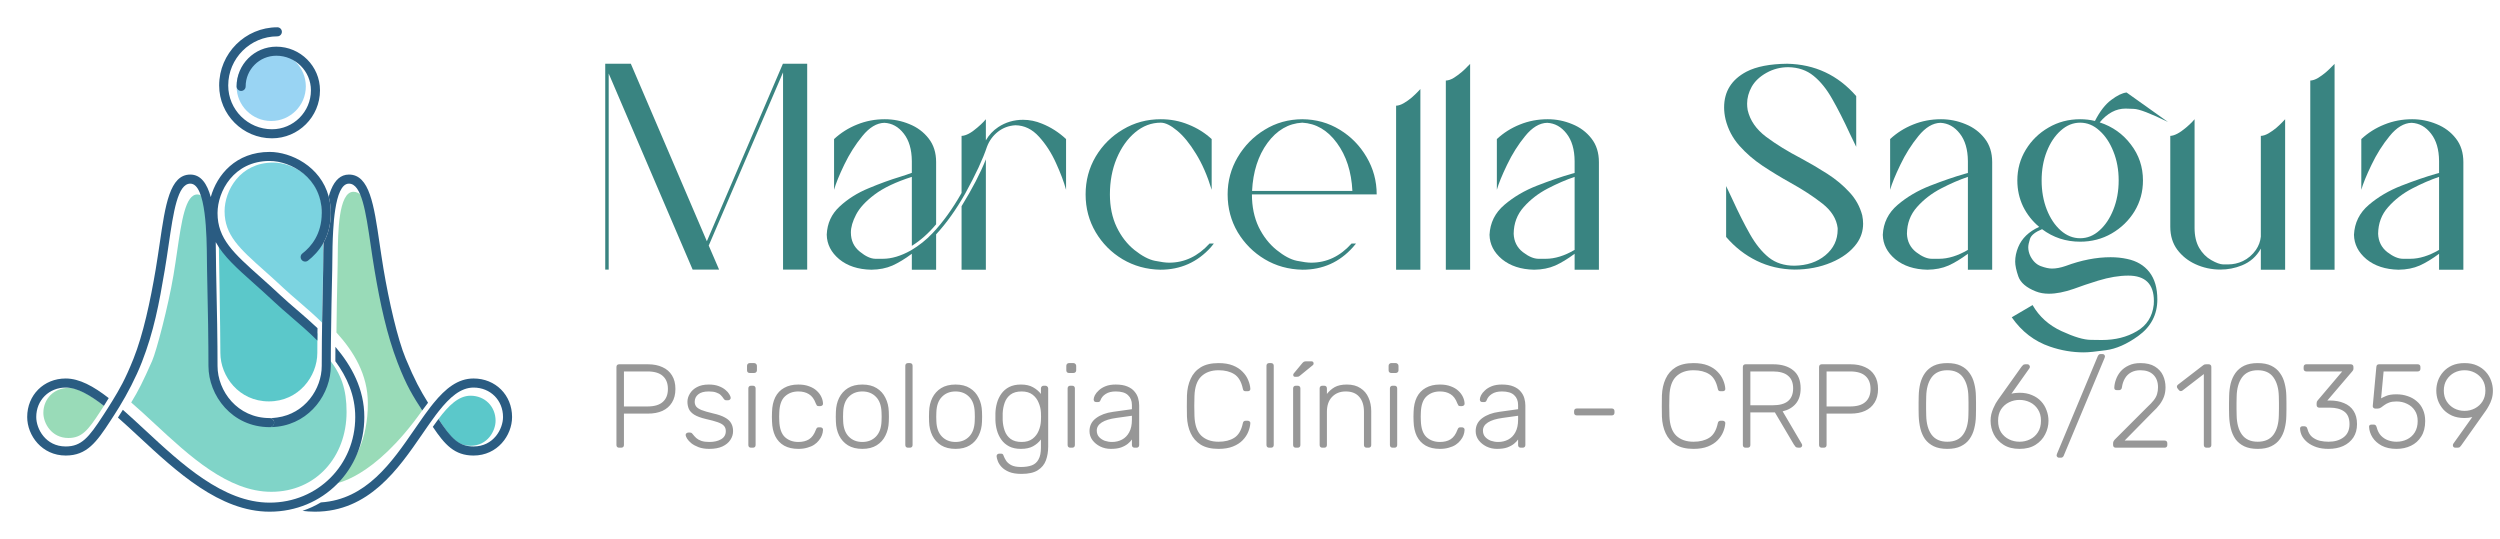<svg xmlns="http://www.w3.org/2000/svg" width="4826" height="1041" viewBox="0 0 4826 1041" fill="none"><path d="M4755.28 520.666H4708.38V489.866C4695.25 499.67 4682.76 507.254 4670.92 512.619C4659.08 517.798 4645.49 520.481 4630.13 520.666C4604.79 520.111 4584.17 513.359 4568.26 500.41C4552.53 487.276 4544.49 471.552 4544.12 453.239C4545.23 430.116 4554.75 410.878 4572.7 395.524C4590.64 380.17 4611.73 367.776 4635.96 358.342C4660.19 348.908 4682.3 341.324 4702.28 335.589L4708.38 333.924V310.894C4708.2 288.511 4703.02 270.845 4692.84 257.896C4682.67 244.762 4670.18 237.825 4655.38 237.085C4640.59 237.455 4626.44 245.965 4612.93 262.613C4599.43 279.077 4587.77 297.575 4577.97 318.108C4568.17 338.456 4561.6 354.55 4558.27 366.389V268.44C4571.22 256.416 4586.02 247.074 4602.66 240.415C4619.5 233.571 4637.44 230.148 4656.49 230.148C4672.77 230.148 4688.5 233.293 4703.67 239.583C4718.83 245.687 4731.23 254.936 4740.85 267.33C4750.47 279.539 4755.28 294.8 4755.28 313.114V520.666ZM4652.61 499.577C4670.18 499.577 4688.77 493.843 4708.38 482.374V341.416C4691.92 346.966 4674.62 354.458 4656.49 363.892C4638.37 373.326 4622.92 385.257 4610.16 399.686C4597.39 413.93 4590.92 431.133 4590.73 451.297C4591.29 465.91 4597.12 477.657 4608.21 486.536C4619.5 495.23 4629.67 499.577 4638.74 499.577H4652.61Z" fill="#398481"></path><path d="M4506.66 520.667H4459.76V155.509C4464.39 155.324 4469.38 153.659 4474.75 150.514C4480.11 147.184 4485.2 143.485 4490.01 139.415C4494.82 135.16 4498.79 131.368 4501.94 128.038L4506.66 123.321V520.667Z" fill="#398481"></path><path d="M4411.21 520.666H4364.31V479.877C4355.99 495.045 4343.78 505.867 4327.69 512.341C4314.37 517.706 4300.59 520.388 4286.34 520.388C4269.14 520.388 4252.95 516.873 4237.78 509.844C4223.73 503.37 4212.16 494.12 4203.1 482.096C4194.04 469.888 4189.5 455.089 4189.5 437.7V262.336C4197.64 261.966 4207.82 256.601 4220.03 246.242C4224.84 242.172 4228.81 238.473 4231.96 235.143L4236.4 230.148V439.92C4236.4 455.274 4239.36 468.13 4245.28 478.489C4251.38 488.848 4259.15 496.71 4268.58 502.075C4278.02 507.439 4285.6 510.214 4291.34 510.399C4297.07 510.399 4300.4 510.399 4301.33 510.399C4311.13 510.399 4320.56 508.272 4329.63 504.017C4339.62 499.207 4348.03 491.993 4354.88 482.374C4360.24 474.42 4363.39 465.91 4364.31 456.846V262.336C4368.94 262.151 4373.93 260.486 4379.3 257.341C4384.66 254.196 4389.75 250.589 4394.56 246.52C4399.37 242.265 4403.35 238.473 4406.49 235.143L4411.21 230.148V520.666Z" fill="#398481"></path><path d="M4022.46 680.214C4000.45 680.214 3978.71 676.515 3957.25 669.115C3927.29 658.941 3902.68 640.073 3883.45 612.51L3923.68 588.925C3936.44 611.123 3955.03 627.864 3979.45 639.148C4003.87 650.432 4022.83 656.074 4036.33 656.074C4049.84 656.259 4056.87 656.352 4057.42 656.352C4083.32 656.352 4105.8 650.71 4124.85 639.426C4144.09 628.327 4155 611.215 4157.59 588.092L4157.87 581.156C4157.87 548.413 4141.41 532.042 4108.48 532.042C4090.9 532.042 4071.48 535.28 4050.21 541.754C4032.26 547.304 4016.63 552.576 4003.31 557.57C3985.19 563.86 3969.19 567.004 3955.31 567.004C3945.88 567.004 3937.46 565.525 3930.06 562.565C3911.75 555.35 3900.46 545.731 3896.21 533.707C3892.14 521.868 3890.1 512.249 3890.1 504.85C3890.1 495.786 3892.05 486.536 3895.93 477.102C3902.96 460.084 3916.46 447.042 3936.44 437.978C3923.31 427.064 3912.95 413.93 3905.37 398.577C3897.97 383.038 3894.27 366.297 3894.27 348.353C3894.27 326.71 3899.72 306.917 3910.64 288.974C3921.55 271.03 3936.17 256.786 3954.48 246.242C3972.79 235.513 3993.14 230.149 4015.52 230.149C4025.33 230.149 4034.85 231.259 4044.1 233.479C4053.54 214.98 4063.99 201.476 4075.46 192.967C4086.93 184.273 4096.82 179.463 4105.15 178.538L4185.06 235.421C4151.02 218.772 4129.01 210.355 4119.02 210.17C4109.03 209.8 4103.76 209.615 4103.21 209.615C4084.71 209.615 4068.06 218.495 4053.26 236.253C4078.05 244.393 4098.12 258.636 4113.47 278.985C4129.01 299.148 4136.78 322.271 4136.78 348.353C4136.78 370.182 4131.32 390.067 4120.41 408.011C4109.5 425.769 4094.79 440.013 4076.29 450.742C4057.98 461.286 4037.72 466.558 4015.52 466.558C3987.96 466.558 3963.45 458.511 3941.99 442.418C3928.86 447.782 3921.09 453.979 3918.68 461.009C3916.46 468.038 3915.35 473.495 3915.35 477.38C3915.35 483.114 3916.74 488.849 3919.52 494.583C3924.51 504.202 3931.17 510.584 3939.5 513.729C3948 516.874 3955.22 518.446 3961.14 518.446C3969.09 518.446 3977.88 516.781 3987.5 513.452C4017.84 502.168 4046.79 496.526 4074.35 496.526C4085.45 496.526 4096.08 497.635 4106.26 499.855C4124.76 503.74 4139.09 512.249 4149.27 525.383C4159.44 538.517 4164.53 556.09 4164.53 578.103C4164.53 607.331 4152.23 630.824 4127.62 648.582C4105.8 664.306 4084.99 673.463 4065.19 676.052C4045.4 678.827 4031.15 680.214 4022.46 680.214ZM4015.52 459.899C4029.21 459.899 4041.61 454.904 4052.71 444.915C4063.99 434.926 4072.96 421.515 4079.62 404.681C4086.46 387.663 4089.89 368.887 4089.89 348.353C4089.89 327.82 4086.46 309.137 4079.62 292.303C4072.96 275.47 4063.99 262.059 4052.71 252.069C4041.61 241.895 4029.21 236.808 4015.52 236.808C4001.83 236.808 3989.35 241.895 3978.06 252.069C3966.78 262.059 3957.81 275.47 3951.15 292.303C3944.49 309.137 3941.16 327.82 3941.16 348.353C3941.16 368.887 3944.49 387.663 3951.15 404.681C3957.81 421.515 3966.78 434.926 3978.06 444.915C3989.35 454.904 4001.83 459.899 4015.52 459.899Z" fill="#398481"></path><path d="M3845.71 520.666H3798.82V489.866C3785.68 499.67 3773.2 507.254 3761.36 512.619C3749.52 517.798 3735.92 520.481 3720.57 520.666C3695.23 520.111 3674.6 513.359 3658.69 500.41C3642.97 487.276 3634.92 471.552 3634.55 453.239C3635.66 430.116 3645.19 410.878 3663.13 395.524C3681.07 380.17 3702.16 367.776 3726.4 358.342C3750.63 348.908 3772.73 341.324 3792.71 335.589L3798.82 333.924V310.894C3798.63 288.511 3793.45 270.845 3783.28 257.896C3773.1 244.762 3760.62 237.825 3745.82 237.085C3731.02 237.455 3716.87 245.965 3703.36 262.613C3689.86 279.077 3678.21 297.575 3668.4 318.108C3658.6 338.456 3652.03 354.55 3648.7 366.389V268.44C3661.65 256.416 3676.45 247.074 3693.1 240.415C3709.93 233.571 3727.88 230.148 3746.93 230.148C3763.21 230.148 3778.93 233.293 3794.1 239.583C3809.27 245.687 3821.66 254.936 3831.28 267.33C3840.9 279.539 3845.71 294.8 3845.71 313.114V520.666ZM3743.04 499.577C3760.62 499.577 3779.21 493.843 3798.82 482.374V341.416C3782.35 346.966 3765.06 354.458 3746.93 363.892C3728.8 373.326 3713.35 385.257 3700.59 399.686C3687.83 413.93 3681.35 431.133 3681.17 451.297C3681.72 465.91 3687.55 477.657 3698.65 486.536C3709.93 495.23 3720.11 499.577 3729.17 499.577H3743.04Z" fill="#398481"></path><path d="M3464.19 520.389C3437.92 520.019 3413.6 514.377 3391.21 503.463C3368.83 492.549 3349.13 477.195 3332.11 457.402V359.175L3344.04 384.426C3355.88 410.323 3367.26 432.891 3378.17 452.13C3389.09 471.368 3401.2 486.352 3414.52 497.081C3427.84 507.625 3444.3 512.897 3463.91 512.897C3487.96 512.527 3507.85 505.867 3523.57 492.919C3539.48 479.785 3547.43 463.136 3547.43 442.973V440.198C3545.21 422.44 3535.41 406.716 3518.02 393.027C3500.63 379.339 3479.91 365.835 3455.87 352.516C3437.92 342.527 3420.26 331.798 3402.87 320.329C3385.66 308.86 3370.59 295.818 3357.64 281.205C3344.69 266.591 3335.81 249.665 3331 230.427C3329.15 222.472 3328.23 214.795 3328.23 207.396C3328.23 176.503 3342.66 153.473 3371.51 138.304C3390.38 128.5 3416.56 123.413 3450.04 123.043C3503.5 124.153 3547.89 144.964 3583.23 185.475V283.424L3571.02 258.174C3559.18 232.461 3547.8 210.078 3536.89 191.025C3526.16 171.971 3514.14 157.08 3500.82 146.351C3487.68 135.622 3471.5 130.072 3452.26 129.702C3437.09 129.702 3423.03 133.31 3410.08 140.524C3397.13 147.738 3387.61 156.71 3381.5 167.439C3375.58 178.168 3372.62 189.082 3372.62 200.181C3372.62 204.251 3372.99 208.413 3373.73 212.668C3378.36 232.646 3390.29 249.85 3409.53 264.279C3428.95 278.707 3451.15 292.396 3476.12 305.345C3493.69 314.779 3510.71 324.768 3527.18 335.312C3543.64 345.856 3557.88 357.695 3569.91 370.829C3582.12 383.778 3590.44 398.762 3594.88 415.78C3595.99 421.33 3596.55 426.694 3596.55 431.874C3596.55 445.748 3592.48 458.419 3584.34 469.888C3573.05 485.427 3556.59 497.728 3534.95 506.792C3513.3 515.857 3489.72 520.389 3464.19 520.389Z" fill="#398481"></path><path d="M3086.54 520.666H3039.64V489.866C3026.51 499.67 3014.02 507.254 3002.19 512.619C2990.35 517.798 2976.75 520.481 2961.4 520.666C2936.05 520.111 2915.43 513.359 2899.52 500.41C2883.8 487.276 2875.75 471.552 2875.38 453.239C2876.49 430.116 2886.02 410.878 2903.96 395.524C2921.9 380.17 2942.99 367.776 2967.22 358.342C2991.46 348.908 3013.56 341.324 3033.54 335.589L3039.64 333.924V310.894C3039.46 288.511 3034.28 270.845 3024.11 257.896C3013.93 244.762 3001.45 237.825 2986.65 237.085C2971.85 237.455 2957.7 245.965 2944.19 262.613C2930.69 279.077 2919.04 297.575 2909.23 318.108C2899.43 338.456 2892.86 354.55 2889.53 366.389V268.44C2902.48 256.416 2917.28 247.074 2933.93 240.415C2950.76 233.571 2968.7 230.148 2987.76 230.148C3004.04 230.148 3019.76 233.293 3034.93 239.583C3050.1 245.687 3062.49 254.936 3072.11 267.33C3081.73 279.539 3086.54 294.8 3086.54 313.114V520.666ZM2983.87 499.577C3001.45 499.577 3020.04 493.843 3039.64 482.374V341.416C3023.18 346.966 3005.89 354.458 2987.76 363.892C2969.63 373.326 2954.18 385.257 2941.42 399.686C2928.65 413.93 2922.18 431.133 2921.99 451.297C2922.55 465.91 2928.38 477.657 2939.48 486.536C2950.76 495.23 2960.93 499.577 2970 499.577H2983.87Z" fill="#398481"></path><path d="M2741.91 520.667H2695.02V204.067C2699.64 203.882 2704.64 202.217 2710 199.072C2715.37 195.927 2720.45 192.32 2725.26 188.251C2730.07 183.996 2734.05 180.204 2737.2 176.874L2741.91 171.88V520.667ZM2837.92 520.667H2791.03V155.509C2795.84 155.324 2800.83 153.659 2806.01 150.514C2811.37 147.184 2816.46 143.485 2821.27 139.415C2826.27 135.16 2830.24 131.368 2833.2 128.038L2837.92 123.321V520.667Z" fill="#398481"></path><path d="M2610.67 368.609C2608.82 331.427 2598.83 300.535 2580.7 275.932C2562.75 251.329 2540.46 238.288 2513.83 236.808C2487.19 238.288 2464.81 251.329 2446.68 275.932C2428.73 300.535 2418.84 331.427 2416.99 368.609H2610.67ZM2514.38 520.666C2487.37 520.111 2463.05 513.359 2441.41 500.41C2419.76 487.461 2402.37 470.072 2389.24 448.244C2376.29 426.231 2369.82 401.906 2369.82 375.268C2369.82 349.371 2376.29 325.415 2389.24 303.402C2402.37 281.204 2419.76 263.538 2441.41 250.404C2463.05 237.085 2487.19 230.333 2513.83 230.148C2540.46 230.333 2564.6 237.085 2586.25 250.404C2607.89 263.538 2625.19 281.204 2638.14 303.402C2651.08 325.415 2657.56 349.371 2657.56 375.268H2416.71C2416.71 398.946 2421.06 419.942 2429.75 438.255C2438.63 456.384 2450.19 471.182 2464.44 482.651C2478.68 494.12 2491.72 501.057 2503.56 503.462C2515.4 505.867 2524.56 507.069 2531.03 507.069C2561 507.069 2586.99 494.768 2609 470.165H2617.6L2611.78 477.102C2585.88 506.144 2553.41 520.666 2514.38 520.666Z" fill="#398481"></path><path d="M2239.95 520.666C2213.13 520.111 2188.8 513.359 2166.98 500.41C2145.33 487.461 2128.04 470.072 2115.09 448.244C2102.14 426.231 2095.66 401.906 2095.66 375.268C2095.66 348.631 2102.14 324.305 2115.09 302.292C2128.22 280.279 2145.79 262.798 2167.81 249.849C2189.82 236.715 2214.15 230.148 2240.78 230.148C2259.65 230.148 2277.41 233.571 2294.06 240.415C2310.89 247.074 2325.88 256.416 2339.01 268.44V366.389C2330.69 339.011 2320.51 315.703 2308.49 296.465C2296.65 277.042 2284.53 262.243 2272.14 252.069C2259.93 241.895 2249.48 236.808 2240.78 236.808C2222.66 236.808 2206.1 243.097 2191.12 255.676C2176.32 268.07 2164.48 284.811 2155.6 305.899C2146.9 326.803 2142.56 349.925 2142.56 375.268C2142.56 398.946 2146.9 419.942 2155.6 438.255C2164.29 456.384 2175.76 471.182 2190.01 482.651C2204.43 494.12 2217.57 501.057 2229.41 503.462C2241.25 505.867 2250.4 507.069 2256.88 507.069C2286.47 507.069 2312.47 494.768 2334.85 470.165H2343.17L2337.62 477.102C2311.54 506.144 2278.98 520.666 2239.95 520.666Z" fill="#398481"></path><path d="M1807.09 520.666H1760.2V489.866C1747.07 499.67 1734.58 507.254 1722.74 512.619C1710.9 517.798 1697.3 520.481 1681.95 520.666C1656.42 520.111 1635.8 513.359 1620.07 500.41C1604.35 487.276 1596.3 471.46 1595.93 452.961C1596.86 431.133 1605.18 413.005 1620.91 398.576C1636.63 383.962 1655.31 372.216 1676.96 363.337C1698.6 354.273 1718.67 346.966 1737.17 341.416C1746.05 338.641 1753.72 336.052 1760.2 333.647V310.894C1760.01 288.511 1754.83 270.845 1744.66 257.896C1734.49 244.762 1722 237.825 1707.2 237.085C1692.4 237.455 1678.25 245.965 1664.75 262.613C1651.24 279.077 1639.59 297.483 1629.79 317.831C1619.98 338.179 1613.41 354.365 1610.08 366.389V268.44C1623.03 256.416 1637.83 247.074 1654.48 240.415C1671.31 233.571 1689.17 230.148 1708.03 230.148C1724.5 230.148 1740.31 233.293 1755.48 239.583C1770.65 245.687 1783.04 254.936 1792.66 267.33C1802.28 279.539 1807.09 294.708 1807.09 312.836V432.983C1792.48 450.372 1776.85 464.245 1760.2 474.605V341.416C1729.49 351.22 1705.54 362.597 1688.33 375.546C1671.13 388.495 1659.2 401.443 1652.54 414.392C1645.88 427.156 1642.55 438.625 1642.55 448.799C1642.55 464.338 1648.38 476.732 1660.03 485.981C1670.94 494.86 1680.84 499.392 1689.72 499.577C1698.78 499.577 1703.59 499.577 1704.15 499.577C1720.98 499.577 1739.02 494.213 1758.26 483.484C1773.98 474.235 1787.95 463.136 1800.16 450.187C1820.13 429.099 1838.82 403.201 1856.21 372.494V262.336C1864.72 261.966 1874.89 256.601 1886.73 246.242C1891.54 242.172 1895.51 238.473 1898.66 235.143L1903.1 230.148V270.937C1909.02 260.578 1916.97 252.069 1926.96 245.41C1941.21 235.975 1957.21 231.258 1974.97 231.258C1987.36 231.258 1999.57 233.756 2011.59 238.75C2028.61 245.595 2044.06 255.491 2057.93 268.44V366.389C2053.86 351.405 2047.39 334.202 2038.51 314.779C2029.81 295.355 2018.9 278.429 2005.77 264C1992.63 249.387 1977.37 241.987 1959.98 241.802C1947.4 242.542 1936.21 246.704 1926.41 254.289C1916.79 261.873 1909.76 271.492 1905.32 283.146C1897.36 307.009 1883.4 337.069 1863.42 373.326C1845.85 404.403 1827.07 430.763 1807.09 452.407V520.666ZM1903.1 520.666H1856.21V398.021C1877.11 363.984 1892.74 333.832 1903.1 307.564V520.666Z" fill="#398481"></path><path d="M1558.2 520.389H1511.59V139.692L1368.13 474.049L1388.11 520.389H1337.05L1175.01 141.911V520.389H1168.35V123.043H1217.74L1364.52 465.726L1511.31 123.043H1558.2V520.389Z" fill="#398481"></path><path d="M1195.03 864.215C1193.49 864.215 1192.27 863.755 1191.35 862.835C1190.43 861.915 1189.97 860.688 1189.97 859.155V708.505C1189.97 706.818 1190.43 705.515 1191.35 704.595C1192.27 703.675 1193.49 703.215 1195.03 703.215H1250.92C1261.65 703.215 1270.93 705.055 1278.75 708.735C1286.72 712.261 1292.85 717.551 1297.15 724.605C1301.59 731.658 1303.82 740.398 1303.82 750.825C1303.82 761.252 1301.59 769.992 1297.15 777.045C1292.85 784.098 1286.72 789.465 1278.75 793.145C1270.93 796.672 1261.65 798.435 1250.92 798.435H1204.46V859.155C1204.46 860.688 1204 861.915 1203.08 862.835C1202.16 863.755 1200.85 864.215 1199.17 864.215H1195.03ZM1204.46 784.635H1249.77C1263.11 784.635 1273 781.722 1279.44 775.895C1286.03 770.068 1289.33 761.712 1289.33 750.825C1289.33 739.938 1286.03 731.582 1279.44 725.755C1273 719.928 1263.11 717.015 1249.77 717.015H1204.46V784.635ZM1369.35 866.515C1361.38 866.515 1354.48 865.442 1348.65 863.295C1342.98 861.148 1338.3 858.618 1334.62 855.705C1330.94 852.638 1328.18 849.648 1326.34 846.735C1324.65 843.822 1323.73 841.598 1323.58 840.065C1323.43 838.378 1323.96 837.152 1325.19 836.385C1326.42 835.465 1327.57 835.005 1328.64 835.005H1332.09C1333.01 835.005 1333.78 835.158 1334.39 835.465C1335.16 835.772 1336.08 836.615 1337.15 837.995C1339.14 840.602 1341.44 843.132 1344.05 845.585C1346.66 847.885 1349.95 849.725 1353.94 851.105C1358.08 852.485 1363.22 853.175 1369.35 853.175C1378.55 853.175 1386.14 851.412 1392.12 847.885C1398.1 844.358 1401.09 839.145 1401.09 832.245C1401.09 827.952 1399.86 824.502 1397.41 821.895C1395.11 819.288 1391.12 816.988 1385.45 814.995C1379.78 813.002 1372.11 810.932 1362.45 808.785C1352.79 806.485 1345.35 803.725 1340.14 800.505C1335.08 797.285 1331.63 793.605 1329.79 789.465C1327.95 785.172 1327.03 780.572 1327.03 775.665C1327.03 770.298 1328.56 765.085 1331.63 760.025C1334.7 754.812 1339.22 750.595 1345.2 747.375C1351.33 744.002 1359 742.315 1368.2 742.315C1375.71 742.315 1382.08 743.312 1387.29 745.305C1392.66 747.298 1397.03 749.752 1400.4 752.665C1403.77 755.425 1406.23 758.185 1407.76 760.945C1409.45 763.705 1410.37 765.928 1410.52 767.615C1410.67 769.148 1410.21 770.375 1409.14 771.295C1408.07 772.215 1406.84 772.675 1405.46 772.675H1402.01C1400.78 772.675 1399.79 772.445 1399.02 771.985C1398.25 771.372 1397.56 770.605 1396.95 769.685C1395.42 767.232 1393.58 764.932 1391.43 762.785C1389.28 760.638 1386.37 758.952 1382.69 757.725C1379.16 756.345 1374.33 755.655 1368.2 755.655C1359 755.655 1352.18 757.572 1347.73 761.405C1343.28 765.085 1341.06 769.838 1341.06 775.665C1341.06 779.038 1341.98 782.028 1343.82 784.635C1345.66 787.088 1349.11 789.388 1354.17 791.535C1359.23 793.528 1366.59 795.675 1376.25 797.975C1386.06 800.122 1393.81 802.805 1399.48 806.025C1405.15 809.092 1409.14 812.772 1411.44 817.065C1413.89 821.358 1415.12 826.418 1415.12 832.245C1415.12 838.378 1413.36 844.052 1409.83 849.265C1406.46 854.478 1401.32 858.695 1394.42 861.915C1387.67 864.982 1379.32 866.515 1369.35 866.515ZM1449.66 864.215C1448.13 864.215 1446.9 863.755 1445.98 862.835C1445.06 861.915 1444.6 860.688 1444.6 859.155V749.675C1444.6 748.142 1445.06 746.915 1445.98 745.995C1446.9 745.075 1448.13 744.615 1449.66 744.615H1453.57C1455.11 744.615 1456.33 745.075 1457.25 745.995C1458.17 746.915 1458.63 748.142 1458.63 749.675V859.155C1458.63 860.688 1458.17 861.915 1457.25 862.835C1456.33 863.755 1455.11 864.215 1453.57 864.215H1449.66ZM1447.13 720.005C1445.6 720.005 1444.37 719.545 1443.45 718.625C1442.53 717.705 1442.07 716.478 1442.07 714.945V706.205C1442.07 704.672 1442.53 703.445 1443.45 702.525C1444.37 701.452 1445.6 700.915 1447.13 700.915H1455.87C1457.41 700.915 1458.63 701.452 1459.55 702.525C1460.63 703.445 1461.16 704.672 1461.16 706.205V714.945C1461.16 716.478 1460.63 717.705 1459.55 718.625C1458.63 719.545 1457.41 720.005 1455.87 720.005H1447.13ZM1541.13 866.515C1530.39 866.515 1521.27 864.445 1513.76 860.305C1506.24 856.012 1500.49 849.878 1496.51 841.905C1492.67 833.932 1490.6 824.502 1490.3 813.615C1490.14 811.315 1490.07 808.248 1490.07 804.415C1490.07 800.582 1490.14 797.515 1490.3 795.215C1490.6 784.175 1492.67 774.745 1496.51 766.925C1500.49 758.952 1506.24 752.895 1513.76 748.755C1521.27 744.462 1530.39 742.315 1541.13 742.315C1549.25 742.315 1556.23 743.465 1562.06 745.765C1568.04 747.911 1572.94 750.825 1576.78 754.505C1580.61 758.032 1583.52 761.942 1585.52 766.235C1587.51 770.528 1588.58 774.745 1588.74 778.885C1588.89 780.418 1588.43 781.645 1587.36 782.565C1586.28 783.485 1585.06 783.945 1583.68 783.945H1580.46C1578.92 783.945 1577.77 783.638 1577.01 783.025C1576.39 782.258 1575.7 780.955 1574.94 779.115C1571.72 770.375 1567.27 764.318 1561.6 760.945C1556.08 757.418 1549.25 755.655 1541.13 755.655C1530.7 755.655 1522.04 758.875 1515.14 765.315C1508.39 771.602 1504.79 781.952 1504.33 796.365C1504.02 801.732 1504.02 807.098 1504.33 812.465C1504.79 826.878 1508.39 837.305 1515.14 843.745C1522.04 850.032 1530.7 853.175 1541.13 853.175C1549.25 853.175 1556.08 851.488 1561.6 848.115C1567.27 844.588 1571.72 838.455 1574.94 829.715C1575.7 827.875 1576.39 826.648 1577.01 826.035C1577.77 825.268 1578.92 824.885 1580.46 824.885H1583.68C1585.06 824.885 1586.28 825.345 1587.36 826.265C1588.43 827.185 1588.89 828.412 1588.74 829.945C1588.58 833.318 1587.89 836.692 1586.67 840.065C1585.44 843.438 1583.52 846.735 1580.92 849.955C1578.46 853.175 1575.4 856.012 1571.72 858.465C1568.04 860.918 1563.59 862.835 1558.38 864.215C1553.32 865.748 1547.57 866.515 1541.13 866.515ZM1664.67 866.515C1653.63 866.515 1644.35 864.215 1636.84 859.615C1629.48 855.015 1623.8 848.728 1619.82 840.755C1615.98 832.782 1613.91 823.888 1613.61 814.075C1613.45 811.775 1613.38 808.555 1613.38 804.415C1613.38 800.275 1613.45 797.055 1613.61 794.755C1613.91 784.788 1615.98 775.895 1619.82 768.075C1623.8 760.102 1629.48 753.815 1636.84 749.215C1644.35 744.615 1653.63 742.315 1664.67 742.315C1675.71 742.315 1684.91 744.615 1692.27 749.215C1699.78 753.815 1705.45 760.102 1709.29 768.075C1713.27 775.895 1715.42 784.788 1715.73 794.755C1715.88 797.055 1715.96 800.275 1715.96 804.415C1715.96 808.555 1715.88 811.775 1715.73 814.075C1715.42 823.888 1713.27 832.782 1709.29 840.755C1705.45 848.728 1699.78 855.015 1692.27 859.615C1684.91 864.215 1675.71 866.515 1664.67 866.515ZM1664.67 853.175C1675.4 853.175 1684.14 849.725 1690.89 842.825C1697.63 835.925 1701.24 825.958 1701.7 812.925C1701.85 810.625 1701.93 807.788 1701.93 804.415C1701.93 801.042 1701.85 798.205 1701.7 795.905C1701.24 782.718 1697.63 772.752 1690.89 766.005C1684.14 759.105 1675.4 755.655 1664.67 755.655C1653.93 755.655 1645.19 759.105 1638.45 766.005C1631.7 772.752 1628.1 782.718 1627.64 795.905C1627.48 798.205 1627.41 801.042 1627.41 804.415C1627.41 807.788 1627.48 810.625 1627.64 812.925C1628.1 825.958 1631.7 835.925 1638.45 842.825C1645.19 849.725 1653.93 853.175 1664.67 853.175ZM1752.67 864.215C1751.13 864.215 1749.91 863.755 1748.99 862.835C1748.07 861.915 1747.61 860.688 1747.61 859.155V705.975C1747.61 704.442 1748.07 703.215 1748.99 702.295C1749.91 701.375 1751.13 700.915 1752.67 700.915H1756.58C1758.11 700.915 1759.34 701.375 1760.26 702.295C1761.18 703.215 1761.64 704.442 1761.64 705.975V859.155C1761.64 860.688 1761.18 861.915 1760.26 862.835C1759.34 863.755 1758.11 864.215 1756.58 864.215H1752.67ZM1844.58 866.515C1833.54 866.515 1824.26 864.215 1816.75 859.615C1809.39 855.015 1803.71 848.728 1799.73 840.755C1795.89 832.782 1793.82 823.888 1793.52 814.075C1793.36 811.775 1793.29 808.555 1793.29 804.415C1793.29 800.275 1793.36 797.055 1793.52 794.755C1793.82 784.788 1795.89 775.895 1799.73 768.075C1803.71 760.102 1809.39 753.815 1816.75 749.215C1824.26 744.615 1833.54 742.315 1844.58 742.315C1855.62 742.315 1864.82 744.615 1872.18 749.215C1879.69 753.815 1885.36 760.102 1889.2 768.075C1893.18 775.895 1895.33 784.788 1895.64 794.755C1895.79 797.055 1895.87 800.275 1895.87 804.415C1895.87 808.555 1895.79 811.775 1895.64 814.075C1895.33 823.888 1893.18 832.782 1889.2 840.755C1885.36 848.728 1879.69 855.015 1872.18 859.615C1864.82 864.215 1855.62 866.515 1844.58 866.515ZM1844.58 853.175C1855.31 853.175 1864.05 849.725 1870.8 842.825C1877.54 835.925 1881.15 825.958 1881.61 812.925C1881.76 810.625 1881.84 807.788 1881.84 804.415C1881.84 801.042 1881.76 798.205 1881.61 795.905C1881.15 782.718 1877.54 772.752 1870.8 766.005C1864.05 759.105 1855.31 755.655 1844.58 755.655C1833.84 755.655 1825.1 759.105 1818.36 766.005C1811.61 772.752 1808.01 782.718 1807.55 795.905C1807.39 798.205 1807.32 801.042 1807.32 804.415C1807.32 807.788 1807.39 810.625 1807.55 812.925C1808.01 825.958 1811.61 835.925 1818.36 842.825C1825.1 849.725 1833.84 853.175 1844.58 853.175ZM1971.91 914.815C1962.1 914.815 1954.05 913.512 1947.76 910.905C1941.63 908.298 1936.8 905.078 1933.27 901.245C1929.9 897.565 1927.52 893.808 1926.14 889.975C1924.76 886.295 1923.99 883.305 1923.84 881.005C1923.69 879.472 1924.15 878.168 1925.22 877.095C1926.29 876.175 1927.52 875.715 1928.9 875.715H1932.12C1933.35 875.715 1934.42 875.945 1935.34 876.405C1936.26 877.018 1937.03 878.398 1937.64 880.545C1938.56 882.998 1940.02 885.835 1942.01 889.055C1944.16 892.428 1947.45 895.342 1951.9 897.795C1956.5 900.248 1962.79 901.475 1970.76 901.475C1979.19 901.475 1986.25 900.402 1991.92 898.255C1997.59 896.108 2001.89 892.275 2004.8 886.755C2007.87 881.388 2009.4 873.875 2009.4 864.215V848.345C2005.57 853.558 2000.51 857.928 1994.22 861.455C1988.09 864.828 1980.27 866.515 1970.76 866.515C1961.87 866.515 1954.28 864.905 1947.99 861.685C1941.86 858.465 1936.87 854.172 1933.04 848.805C1929.21 843.438 1926.37 837.458 1924.53 830.865C1922.69 824.272 1921.69 817.602 1921.54 810.855C1921.39 806.562 1921.39 802.268 1921.54 797.975C1921.69 791.228 1922.69 784.558 1924.53 777.965C1926.37 771.372 1929.21 765.392 1933.04 760.025C1936.87 754.658 1941.86 750.365 1947.99 747.145C1954.28 743.925 1961.87 742.315 1970.76 742.315C1980.27 742.315 1988.09 744.078 1994.22 747.605C2000.51 751.132 2005.57 755.425 2009.4 760.485V749.905C2009.4 748.372 2009.86 747.145 2010.78 746.225C2011.7 745.152 2012.93 744.615 2014.46 744.615H2018.14C2019.67 744.615 2020.9 745.152 2021.82 746.225C2022.89 747.145 2023.43 748.372 2023.43 749.905V861.915C2023.43 871.728 2021.97 880.622 2019.06 888.595C2016.15 896.568 2010.93 902.932 2003.42 907.685C1996.06 912.438 1985.56 914.815 1971.91 914.815ZM1972.14 853.175C1980.88 853.175 1987.93 851.105 1993.3 846.965C1998.67 842.825 2002.58 837.688 2005.03 831.555C2007.64 825.268 2009.09 818.982 2009.4 812.695C2009.55 810.395 2009.63 807.635 2009.63 804.415C2009.63 801.195 2009.55 798.435 2009.4 796.135C2009.09 789.848 2007.64 783.638 2005.03 777.505C2002.58 771.218 1998.67 766.005 1993.3 761.865C1987.93 757.725 1980.88 755.655 1972.14 755.655C1963.25 755.655 1956.12 757.648 1950.75 761.635C1945.54 765.622 1941.78 770.835 1939.48 777.275C1937.18 783.715 1935.88 790.615 1935.57 797.975C1935.42 802.268 1935.42 806.562 1935.57 810.855C1935.88 818.215 1937.18 825.115 1939.48 831.555C1941.78 837.995 1945.54 843.208 1950.75 847.195C1956.12 851.182 1963.25 853.175 1972.14 853.175ZM2065.99 864.215C2064.46 864.215 2063.23 863.755 2062.31 862.835C2061.39 861.915 2060.93 860.688 2060.93 859.155V749.675C2060.93 748.142 2061.39 746.915 2062.31 745.995C2063.23 745.075 2064.46 744.615 2065.99 744.615H2069.9C2071.44 744.615 2072.66 745.075 2073.58 745.995C2074.5 746.915 2074.96 748.142 2074.96 749.675V859.155C2074.96 860.688 2074.5 861.915 2073.58 862.835C2072.66 863.755 2071.44 864.215 2069.9 864.215H2065.99ZM2063.46 720.005C2061.93 720.005 2060.7 719.545 2059.78 718.625C2058.86 717.705 2058.4 716.478 2058.4 714.945V706.205C2058.4 704.672 2058.86 703.445 2059.78 702.525C2060.7 701.452 2061.93 700.915 2063.46 700.915H2072.2C2073.74 700.915 2074.96 701.452 2075.88 702.525C2076.96 703.445 2077.49 704.672 2077.49 706.205V714.945C2077.49 716.478 2076.96 717.705 2075.88 718.625C2074.96 719.545 2073.74 720.005 2072.2 720.005H2063.46ZM2144.34 866.515C2136.98 866.515 2130.16 864.982 2123.87 861.915C2117.74 858.848 2112.76 854.785 2108.92 849.725C2105.09 844.512 2103.17 838.685 2103.17 832.245C2103.17 821.818 2107.39 813.462 2115.82 807.175C2124.26 800.888 2135.22 796.825 2148.71 794.985L2185.05 789.925V781.875C2185.05 773.748 2182.52 767.385 2177.46 762.785C2172.56 758.032 2164.66 755.655 2153.77 755.655C2145.8 755.655 2139.36 757.265 2134.45 760.485C2129.55 763.552 2126.17 767.615 2124.33 772.675C2123.57 774.975 2122.11 776.125 2119.96 776.125H2116.28C2114.44 776.125 2113.14 775.665 2112.37 774.745C2111.61 773.672 2111.22 772.445 2111.22 771.065C2111.22 768.918 2111.99 766.235 2113.52 763.015C2115.21 759.795 2117.74 756.652 2121.11 753.585C2124.49 750.365 2128.86 747.682 2134.22 745.535C2139.59 743.388 2146.11 742.315 2153.77 742.315C2162.82 742.315 2170.26 743.542 2176.08 745.995C2182.06 748.448 2186.66 751.668 2189.88 755.655C2193.26 759.488 2195.63 763.782 2197.01 768.535C2198.39 773.288 2199.08 777.965 2199.08 782.565V859.155C2199.08 860.688 2198.62 861.915 2197.7 862.835C2196.78 863.755 2195.56 864.215 2194.02 864.215H2190.11C2188.58 864.215 2187.35 863.755 2186.43 862.835C2185.51 861.915 2185.05 860.688 2185.05 859.155V848.345C2183.21 851.105 2180.61 853.865 2177.23 856.625C2173.86 859.385 2169.49 861.762 2164.12 863.755C2158.91 865.595 2152.32 866.515 2144.34 866.515ZM2146.64 853.175C2153.7 853.175 2160.14 851.642 2165.96 848.575C2171.79 845.508 2176.39 840.832 2179.76 834.545C2183.29 828.105 2185.05 820.055 2185.05 810.395V802.575L2155.38 806.715C2142.81 808.402 2133.3 811.315 2126.86 815.455C2120.42 819.595 2117.2 824.808 2117.2 831.095C2117.2 836.155 2118.66 840.295 2121.57 843.515C2124.49 846.735 2128.17 849.188 2132.61 850.875C2137.21 852.408 2141.89 853.175 2146.64 853.175ZM2352.25 866.515C2338.3 866.515 2326.87 863.832 2317.98 858.465C2309.24 852.945 2302.72 845.508 2298.43 836.155C2294.14 826.802 2291.76 816.145 2291.3 804.185C2291.15 797.898 2291.07 791.152 2291.07 783.945C2291.07 776.738 2291.15 769.838 2291.3 763.245C2291.76 751.285 2294.14 740.628 2298.43 731.275C2302.72 721.768 2309.24 714.332 2317.98 708.965C2326.87 703.598 2338.3 700.915 2352.25 700.915C2363.14 700.915 2372.41 702.448 2380.08 705.515C2387.75 708.582 2393.96 712.645 2398.71 717.705C2403.62 722.612 2407.22 727.978 2409.52 733.805C2411.97 739.478 2413.35 745.075 2413.66 750.595C2413.81 751.975 2413.35 753.125 2412.28 754.045C2411.36 754.812 2410.21 755.195 2408.83 755.195H2404.23C2403 755.195 2401.93 754.888 2401.01 754.275C2400.09 753.508 2399.48 752.205 2399.17 750.365C2396.26 736.718 2390.74 727.365 2382.61 722.305C2374.64 717.245 2364.52 714.715 2352.25 714.715C2338.3 714.715 2327.18 718.702 2318.9 726.675C2310.77 734.495 2306.4 747.068 2305.79 764.395C2305.33 776.968 2305.33 789.848 2305.79 803.035C2306.4 820.362 2310.77 833.012 2318.9 840.985C2327.18 848.805 2338.3 852.715 2352.25 852.715C2364.52 852.715 2374.64 850.185 2382.61 845.125C2390.74 840.065 2396.26 830.712 2399.17 817.065C2399.48 815.225 2400.09 813.998 2401.01 813.385C2401.93 812.618 2403 812.235 2404.23 812.235H2408.83C2410.21 812.235 2411.36 812.695 2412.28 813.615C2413.35 814.382 2413.81 815.455 2413.66 816.835C2413.35 822.355 2411.97 828.028 2409.52 833.855C2407.22 839.528 2403.62 844.895 2398.71 849.955C2393.96 854.862 2387.75 858.848 2380.08 861.915C2372.41 864.982 2363.14 866.515 2352.25 866.515ZM2449.86 864.215C2448.32 864.215 2447.1 863.755 2446.18 862.835C2445.26 861.915 2444.8 860.688 2444.8 859.155V705.975C2444.8 704.442 2445.26 703.215 2446.18 702.295C2447.1 701.375 2448.32 700.915 2449.86 700.915H2453.77C2455.3 700.915 2456.53 701.375 2457.45 702.295C2458.37 703.215 2458.83 704.442 2458.83 705.975V859.155C2458.83 860.688 2458.37 861.915 2457.45 862.835C2456.53 863.755 2455.3 864.215 2453.77 864.215H2449.86ZM2501.29 864.215C2499.75 864.215 2498.53 863.755 2497.61 862.835C2496.69 861.915 2496.23 860.688 2496.23 859.155V749.675C2496.23 748.142 2496.69 746.915 2497.61 745.995C2498.53 745.075 2499.75 744.615 2501.29 744.615H2505.2C2506.73 744.615 2507.96 745.075 2508.88 745.995C2509.8 746.915 2510.26 748.142 2510.26 749.675V859.155C2510.26 860.688 2509.8 861.915 2508.88 862.835C2507.96 863.755 2506.73 864.215 2505.2 864.215H2501.29ZM2500.14 727.365C2497.68 727.365 2496.46 726.138 2496.46 723.685C2496.46 722.458 2496.84 721.462 2497.61 720.695L2513.48 701.605C2514.7 700.072 2515.85 698.998 2516.93 698.385C2518 697.772 2519.69 697.465 2521.99 697.465H2531.42C2534.33 697.465 2535.79 698.922 2535.79 701.835C2535.79 702.908 2535.4 703.828 2534.64 704.595L2509.57 725.065C2508.34 726.138 2507.19 726.828 2506.12 727.135C2505.2 727.288 2503.97 727.365 2502.44 727.365H2500.14ZM2552.5 864.215C2550.96 864.215 2549.74 863.755 2548.82 862.835C2547.9 861.915 2547.44 860.688 2547.44 859.155V749.675C2547.44 748.142 2547.9 746.915 2548.82 745.995C2549.74 745.075 2550.96 744.615 2552.5 744.615H2556.41C2557.94 744.615 2559.17 745.075 2560.09 745.995C2561.01 746.915 2561.47 748.142 2561.47 749.675V760.485C2565.61 755.118 2570.59 750.748 2576.42 747.375C2582.4 744.002 2590.29 742.315 2600.11 742.315C2610.53 742.315 2619.2 744.615 2626.1 749.215C2633.15 753.662 2638.36 759.795 2641.74 767.615C2645.26 775.282 2647.03 784.022 2647.03 793.835V859.155C2647.03 860.688 2646.57 861.915 2645.65 862.835C2644.73 863.755 2643.5 864.215 2641.97 864.215H2638.06C2636.52 864.215 2635.3 863.755 2634.38 862.835C2633.46 861.915 2633 860.688 2633 859.155V794.985C2633 782.718 2630.01 773.135 2624.03 766.235C2618.05 759.182 2609.31 755.655 2597.81 755.655C2586.92 755.655 2578.1 759.182 2571.36 766.235C2564.76 773.135 2561.47 782.718 2561.47 794.985V859.155C2561.47 860.688 2561.01 861.915 2560.09 862.835C2559.17 863.755 2557.94 864.215 2556.41 864.215H2552.5ZM2688.16 864.215C2686.63 864.215 2685.4 863.755 2684.48 862.835C2683.56 861.915 2683.1 860.688 2683.1 859.155V749.675C2683.1 748.142 2683.56 746.915 2684.48 745.995C2685.4 745.075 2686.63 744.615 2688.16 744.615H2692.07C2693.6 744.615 2694.83 745.075 2695.75 745.995C2696.67 746.915 2697.13 748.142 2697.13 749.675V859.155C2697.13 860.688 2696.67 861.915 2695.75 862.835C2694.83 863.755 2693.6 864.215 2692.07 864.215H2688.16ZM2685.63 720.005C2684.1 720.005 2682.87 719.545 2681.95 718.625C2681.03 717.705 2680.57 716.478 2680.57 714.945V706.205C2680.57 704.672 2681.03 703.445 2681.95 702.525C2682.87 701.452 2684.1 700.915 2685.63 700.915H2694.37C2695.9 700.915 2697.13 701.452 2698.05 702.525C2699.12 703.445 2699.66 704.672 2699.66 706.205V714.945C2699.66 716.478 2699.12 717.705 2698.05 718.625C2697.13 719.545 2695.9 720.005 2694.37 720.005H2685.63ZM2779.62 866.515C2768.89 866.515 2759.76 864.445 2752.25 860.305C2744.74 856.012 2738.99 849.878 2735 841.905C2731.17 833.932 2729.1 824.502 2728.79 813.615C2728.64 811.315 2728.56 808.248 2728.56 804.415C2728.56 800.582 2728.64 797.515 2728.79 795.215C2729.1 784.175 2731.17 774.745 2735 766.925C2738.99 758.952 2744.74 752.895 2752.25 748.755C2759.76 744.462 2768.89 742.315 2779.62 742.315C2787.75 742.315 2794.72 743.465 2800.55 745.765C2806.53 747.911 2811.44 750.825 2815.27 754.505C2819.1 758.032 2822.02 761.942 2824.01 766.235C2826 770.528 2827.08 774.745 2827.23 778.885C2827.38 780.418 2826.92 781.645 2825.85 782.565C2824.78 783.485 2823.55 783.945 2822.17 783.945H2818.95C2817.42 783.945 2816.27 783.638 2815.5 783.025C2814.89 782.258 2814.2 780.955 2813.43 779.115C2810.21 770.375 2805.76 764.318 2800.09 760.945C2794.57 757.418 2787.75 755.655 2779.62 755.655C2769.19 755.655 2760.53 758.875 2753.63 765.315C2746.88 771.602 2743.28 781.952 2742.82 796.365C2742.51 801.732 2742.51 807.098 2742.82 812.465C2743.28 826.878 2746.88 837.305 2753.63 843.745C2760.53 850.032 2769.19 853.175 2779.62 853.175C2787.75 853.175 2794.57 851.488 2800.09 848.115C2805.76 844.588 2810.21 838.455 2813.43 829.715C2814.2 827.875 2814.89 826.648 2815.5 826.035C2816.27 825.268 2817.42 824.885 2818.95 824.885H2822.17C2823.55 824.885 2824.78 825.345 2825.85 826.265C2826.92 827.185 2827.38 828.412 2827.23 829.945C2827.08 833.318 2826.39 836.692 2825.16 840.065C2823.93 843.438 2822.02 846.735 2819.41 849.955C2816.96 853.175 2813.89 856.012 2810.21 858.465C2806.53 860.918 2802.08 862.835 2796.87 864.215C2791.81 865.748 2786.06 866.515 2779.62 866.515ZM2889.82 866.515C2882.46 866.515 2875.64 864.982 2869.35 861.915C2863.22 858.848 2858.24 854.785 2854.4 849.725C2850.57 844.512 2848.65 838.685 2848.65 832.245C2848.65 821.818 2852.87 813.462 2861.3 807.175C2869.74 800.888 2880.7 796.825 2894.19 794.985L2930.53 789.925V781.875C2930.53 773.748 2928 767.385 2922.94 762.785C2918.04 758.032 2910.14 755.655 2899.25 755.655C2891.28 755.655 2884.84 757.265 2879.93 760.485C2875.03 763.552 2871.65 767.615 2869.81 772.675C2869.05 774.975 2867.59 776.125 2865.44 776.125H2861.76C2859.92 776.125 2858.62 775.665 2857.85 774.745C2857.09 773.672 2856.7 772.445 2856.7 771.065C2856.7 768.918 2857.47 766.235 2859 763.015C2860.69 759.795 2863.22 756.652 2866.59 753.585C2869.97 750.365 2874.34 747.682 2879.7 745.535C2885.07 743.388 2891.59 742.315 2899.25 742.315C2908.3 742.315 2915.74 743.542 2921.56 745.995C2927.54 748.448 2932.14 751.668 2935.36 755.655C2938.74 759.488 2941.11 763.782 2942.49 768.535C2943.87 773.288 2944.56 777.965 2944.56 782.565V859.155C2944.56 860.688 2944.1 861.915 2943.18 862.835C2942.26 863.755 2941.04 864.215 2939.5 864.215H2935.59C2934.06 864.215 2932.83 863.755 2931.91 862.835C2930.99 861.915 2930.53 860.688 2930.53 859.155V848.345C2928.69 851.105 2926.09 853.865 2922.71 856.625C2919.34 859.385 2914.97 861.762 2909.6 863.755C2904.39 865.595 2897.8 866.515 2889.82 866.515ZM2892.12 853.175C2899.18 853.175 2905.62 851.642 2911.44 848.575C2917.27 845.508 2921.87 840.832 2925.24 834.545C2928.77 828.105 2930.53 820.055 2930.53 810.395V802.575L2900.86 806.715C2888.29 808.402 2878.78 811.315 2872.34 815.455C2865.9 819.595 2862.68 824.808 2862.68 831.095C2862.68 836.155 2864.14 840.295 2867.05 843.515C2869.97 846.735 2873.65 849.188 2878.09 850.875C2882.69 852.408 2887.37 853.175 2892.12 853.175ZM3043.68 801.885C3042.15 801.885 3040.92 801.425 3040 800.505C3039.08 799.585 3038.62 798.358 3038.62 796.825V793.605C3038.62 792.072 3039.08 790.845 3040 789.925C3040.92 789.005 3042.15 788.545 3043.68 788.545H3111.53C3113.06 788.545 3114.29 789.005 3115.21 789.925C3116.13 790.845 3116.59 792.072 3116.59 793.605V796.825C3116.59 798.358 3116.13 799.585 3115.21 800.505C3114.29 801.425 3113.06 801.885 3111.53 801.885H3043.68ZM3269.11 866.515C3255.15 866.515 3243.73 863.832 3234.84 858.465C3226.1 852.945 3219.58 845.508 3215.29 836.155C3210.99 826.802 3208.62 816.145 3208.16 804.185C3208 797.898 3207.93 791.152 3207.93 783.945C3207.93 776.738 3208 769.838 3208.16 763.245C3208.62 751.285 3210.99 740.628 3215.29 731.275C3219.58 721.768 3226.1 714.332 3234.84 708.965C3243.73 703.598 3255.15 700.915 3269.11 700.915C3279.99 700.915 3289.27 702.448 3296.94 705.515C3304.6 708.582 3310.81 712.645 3315.57 717.705C3320.47 722.612 3324.08 727.978 3326.38 733.805C3328.83 739.478 3330.21 745.075 3330.52 750.595C3330.67 751.975 3330.21 753.125 3329.14 754.045C3328.22 754.812 3327.07 755.195 3325.69 755.195H3321.09C3319.86 755.195 3318.79 754.888 3317.87 754.275C3316.95 753.508 3316.33 752.205 3316.03 750.365C3313.11 736.718 3307.59 727.365 3299.47 722.305C3291.49 717.245 3281.37 714.715 3269.11 714.715C3255.15 714.715 3244.04 718.702 3235.76 726.675C3227.63 734.495 3223.26 747.068 3222.65 764.395C3222.19 776.968 3222.19 789.848 3222.65 803.035C3223.26 820.362 3227.63 833.012 3235.76 840.985C3244.04 848.805 3255.15 852.715 3269.11 852.715C3281.37 852.715 3291.49 850.185 3299.47 845.125C3307.59 840.065 3313.11 830.712 3316.03 817.065C3316.33 815.225 3316.95 813.998 3317.87 813.385C3318.79 812.618 3319.86 812.235 3321.09 812.235H3325.69C3327.07 812.235 3328.22 812.695 3329.14 813.615C3330.21 814.382 3330.67 815.455 3330.52 816.835C3330.21 822.355 3328.83 828.028 3326.38 833.855C3324.08 839.528 3320.47 844.895 3315.57 849.955C3310.81 854.862 3304.6 858.848 3296.94 861.915C3289.27 864.982 3279.99 866.515 3269.11 866.515ZM3369.47 864.215C3367.94 864.215 3366.71 863.755 3365.79 862.835C3364.87 861.915 3364.41 860.688 3364.41 859.155V708.505C3364.41 706.818 3364.87 705.515 3365.79 704.595C3366.71 703.675 3367.94 703.215 3369.47 703.215H3423.06C3439.16 703.215 3451.96 707.048 3461.47 714.715C3471.13 722.382 3475.96 734.035 3475.96 749.675C3475.96 761.942 3472.89 771.755 3466.76 779.115C3460.63 786.475 3452.12 791.458 3441.23 794.065L3478.26 857.085C3478.72 858.005 3478.95 858.848 3478.95 859.615C3478.95 860.842 3478.49 861.915 3477.57 862.835C3476.65 863.755 3475.58 864.215 3474.35 864.215H3471.59C3469.14 864.215 3467.3 863.602 3466.07 862.375C3464.84 860.995 3463.77 859.538 3462.85 858.005L3426.28 796.135H3378.9V859.155C3378.9 860.688 3378.44 861.915 3377.52 862.835C3376.6 863.755 3375.3 864.215 3373.61 864.215H3369.47ZM3378.9 782.335H3421.91C3435.25 782.335 3445.14 779.652 3451.58 774.285C3458.17 768.765 3461.47 760.562 3461.47 749.675C3461.47 738.788 3458.17 730.662 3451.58 725.295C3445.14 719.775 3435.25 717.015 3421.91 717.015H3378.9V782.335ZM3516.59 864.215C3515.06 864.215 3513.83 863.755 3512.91 862.835C3511.99 861.915 3511.53 860.688 3511.53 859.155V708.505C3511.53 706.818 3511.99 705.515 3512.91 704.595C3513.83 703.675 3515.06 703.215 3516.59 703.215H3572.48C3583.21 703.215 3592.49 705.055 3600.31 708.735C3608.28 712.261 3614.42 717.551 3618.71 724.605C3623.16 731.658 3625.38 740.398 3625.38 750.825C3625.38 761.252 3623.16 769.992 3618.71 777.045C3614.42 784.098 3608.28 789.465 3600.31 793.145C3592.49 796.672 3583.21 798.435 3572.48 798.435H3526.02V859.155C3526.02 860.688 3525.56 861.915 3524.64 862.835C3523.72 863.755 3522.42 864.215 3520.73 864.215H3516.59ZM3526.02 784.635H3571.33C3584.67 784.635 3594.56 781.722 3601 775.895C3607.59 770.068 3610.89 761.712 3610.89 750.825C3610.89 739.938 3607.59 731.582 3601 725.755C3594.56 719.928 3584.67 717.015 3571.33 717.015H3526.02V784.635ZM3759.08 866.515C3748.65 866.515 3739.91 864.828 3732.86 861.455C3725.96 858.082 3720.36 853.482 3716.07 847.655C3711.93 841.675 3708.94 834.852 3707.1 827.185C3705.26 819.518 3704.19 811.468 3703.88 803.035C3703.88 798.895 3703.8 794.678 3703.65 790.385C3703.65 786.092 3703.65 781.798 3703.65 777.505C3703.8 773.058 3703.88 768.688 3703.88 764.395C3704.03 755.962 3705.03 747.912 3706.87 740.245C3708.86 732.578 3711.93 725.832 3716.07 720.005C3720.36 714.025 3725.96 709.348 3732.86 705.975C3739.91 702.602 3748.65 700.915 3759.08 700.915C3769.51 700.915 3778.17 702.602 3785.07 705.975C3792.12 709.348 3797.72 714.025 3801.86 720.005C3806.15 725.832 3809.22 732.578 3811.06 740.245C3813.05 747.912 3814.13 755.962 3814.28 764.395C3814.43 768.688 3814.51 773.058 3814.51 777.505C3814.51 781.798 3814.51 786.092 3814.51 790.385C3814.51 794.678 3814.43 798.895 3814.28 803.035C3814.13 811.468 3813.05 819.518 3811.06 827.185C3809.22 834.852 3806.15 841.675 3801.86 847.655C3797.72 853.482 3792.12 858.082 3785.07 861.455C3778.17 864.828 3769.51 866.515 3759.08 866.515ZM3759.08 852.715C3772.73 852.715 3782.85 848.192 3789.44 839.145C3796.03 830.098 3799.48 817.678 3799.79 801.885C3799.94 797.438 3800.02 793.298 3800.02 789.465C3800.02 785.478 3800.02 781.568 3800.02 777.735C3800.02 773.748 3799.94 769.685 3799.79 765.545C3799.48 750.058 3796.03 737.715 3789.44 728.515C3782.85 719.315 3772.73 714.715 3759.08 714.715C3745.59 714.715 3735.47 719.315 3728.72 728.515C3722.13 737.715 3718.68 750.058 3718.37 765.545C3718.37 769.685 3718.29 773.748 3718.14 777.735C3718.14 781.568 3718.14 785.478 3718.14 789.465C3718.29 793.298 3718.37 797.438 3718.37 801.885C3718.68 817.678 3722.13 830.098 3728.72 839.145C3735.47 848.192 3745.59 852.715 3759.08 852.715ZM3898.51 866.515C3886.24 866.515 3875.97 863.908 3867.69 858.695C3859.41 853.482 3853.12 846.735 3848.83 838.455C3844.69 830.175 3842.62 821.435 3842.62 812.235C3842.62 807.788 3843.08 803.572 3844 799.585C3845.07 795.445 3846.38 791.612 3847.91 788.085C3849.44 784.558 3850.98 781.415 3852.51 778.655C3854.2 775.742 3855.73 773.365 3857.11 771.525L3902.42 707.815C3903.19 707.048 3904.03 706.128 3904.95 705.055C3906.02 703.828 3907.56 703.215 3909.55 703.215H3913.92C3915.3 703.215 3916.37 703.752 3917.14 704.825C3918.06 705.745 3918.52 706.895 3918.52 708.275C3918.52 708.888 3918.37 709.502 3918.06 710.115C3917.91 710.575 3917.68 710.958 3917.37 711.265L3882.87 760.025C3885.02 759.412 3887.55 758.952 3890.46 758.645C3893.37 758.338 3896.06 758.185 3898.51 758.185C3907.71 758.185 3915.76 759.718 3922.66 762.785C3929.71 765.698 3935.54 769.685 3940.14 774.745C3944.89 779.805 3948.42 785.632 3950.72 792.225C3953.17 798.665 3954.4 805.335 3954.4 812.235C3954.4 821.435 3952.25 830.175 3947.96 838.455C3943.82 846.735 3937.61 853.482 3929.33 858.695C3921.05 863.908 3910.78 866.515 3898.51 866.515ZM3898.51 852.715C3905.72 852.715 3912.46 851.182 3918.75 848.115C3925.04 845.048 3930.1 840.525 3933.93 834.545C3937.92 828.412 3939.91 820.975 3939.91 812.235C3939.91 803.495 3937.92 796.135 3933.93 790.155C3930.1 784.175 3925.04 779.652 3918.75 776.585C3912.46 773.518 3905.72 771.985 3898.51 771.985C3891.3 771.985 3884.56 773.518 3878.27 776.585C3871.98 779.652 3866.85 784.175 3862.86 790.155C3859.03 796.135 3857.11 803.495 3857.11 812.235C3857.11 820.975 3859.03 828.412 3862.86 834.545C3866.85 840.525 3871.98 845.048 3878.27 848.115C3884.56 851.182 3891.3 852.715 3898.51 852.715ZM3974.65 883.535C3973.42 883.535 3972.35 883.075 3971.43 882.155C3970.51 881.235 3970.05 880.162 3970.05 878.935C3970.05 878.168 3970.28 877.248 3970.74 876.175L4049.86 686.885C4050.16 686.272 4050.7 685.582 4051.47 684.815C4052.23 683.895 4053.38 683.435 4054.92 683.435H4058.83C4060.05 683.435 4061.13 683.895 4062.05 684.815C4062.97 685.735 4063.43 686.808 4063.43 688.035C4063.43 688.648 4063.2 689.568 4062.74 690.795L3983.62 880.085C3983.46 880.698 3982.93 881.388 3982.01 882.155C3981.24 883.075 3980.09 883.535 3978.56 883.535H3974.65ZM4084.18 864.215C4082.64 864.215 4081.42 863.755 4080.5 862.835C4079.58 861.915 4079.12 860.688 4079.12 859.155V855.705C4079.12 854.172 4079.5 852.715 4080.27 851.335C4081.19 849.802 4082.72 848.038 4084.87 846.045L4144.44 786.475C4150.26 781.108 4154.71 776.432 4157.78 772.445C4160.84 768.458 4162.91 764.548 4163.99 760.715C4165.21 756.728 4165.83 752.358 4165.83 747.605C4165.83 737.332 4162.84 729.282 4156.86 723.455C4151.03 717.628 4142.67 714.715 4131.79 714.715C4124.89 714.715 4118.91 716.095 4113.85 718.855C4108.79 721.615 4104.8 725.525 4101.89 730.585C4098.97 735.492 4097.06 741.242 4096.14 747.835C4095.98 749.675 4095.29 751.055 4094.07 751.975C4092.84 752.742 4091.77 753.125 4090.85 753.125H4086.25C4084.71 753.125 4083.49 752.742 4082.57 751.975C4081.8 751.055 4081.42 749.982 4081.42 748.755C4081.57 743.542 4082.64 738.175 4084.64 732.655C4086.63 726.982 4089.62 721.768 4093.61 717.015C4097.75 712.262 4102.96 708.428 4109.25 705.515C4115.53 702.448 4123.05 700.915 4131.79 700.915C4143.44 700.915 4152.79 703.138 4159.85 707.585C4167.05 712.032 4172.27 717.782 4175.49 724.835C4178.71 731.888 4180.32 739.478 4180.32 747.605C4180.32 753.892 4179.4 759.718 4177.56 765.085C4175.72 770.298 4172.96 775.435 4169.28 780.495C4165.6 785.402 4160.92 790.462 4155.25 795.675L4101.43 850.415H4178.48C4180.16 850.415 4181.47 850.875 4182.39 851.795C4183.31 852.715 4183.77 854.018 4183.77 855.705V859.155C4183.77 860.688 4183.31 861.915 4182.39 862.835C4181.47 863.755 4180.16 864.215 4178.48 864.215H4084.18ZM4259.34 864.215C4257.8 864.215 4256.58 863.755 4255.66 862.835C4254.74 861.915 4254.28 860.688 4254.28 859.155V722.075L4213.11 753.815C4211.88 754.735 4210.58 755.118 4209.2 754.965C4207.97 754.812 4206.9 754.122 4205.98 752.895L4203.45 749.675C4202.53 748.448 4202.14 747.222 4202.3 745.995C4202.45 744.615 4203.14 743.465 4204.37 742.545L4253.36 704.825C4254.43 704.058 4255.43 703.598 4256.35 703.445C4257.27 703.291 4258.26 703.215 4259.34 703.215H4263.71C4265.24 703.215 4266.47 703.675 4267.39 704.595C4268.31 705.515 4268.77 706.742 4268.77 708.275V859.155C4268.77 860.688 4268.31 861.915 4267.39 862.835C4266.47 863.755 4265.24 864.215 4263.71 864.215H4259.34ZM4358.34 866.515C4347.91 866.515 4339.17 864.828 4332.12 861.455C4325.22 858.082 4319.62 853.482 4315.33 847.655C4311.19 841.675 4308.2 834.852 4306.36 827.185C4304.52 819.518 4303.44 811.468 4303.14 803.035C4303.14 798.895 4303.06 794.678 4302.91 790.385C4302.91 786.092 4302.91 781.798 4302.91 777.505C4303.06 773.058 4303.14 768.688 4303.14 764.395C4303.29 755.962 4304.29 747.912 4306.13 740.245C4308.12 732.578 4311.19 725.832 4315.33 720.005C4319.62 714.025 4325.22 709.348 4332.12 705.975C4339.17 702.602 4347.91 700.915 4358.34 700.915C4368.76 700.915 4377.43 702.602 4384.33 705.975C4391.38 709.348 4396.98 714.025 4401.12 720.005C4405.41 725.832 4408.48 732.578 4410.32 740.245C4412.31 747.912 4413.38 755.962 4413.54 764.395C4413.69 768.688 4413.77 773.058 4413.77 777.505C4413.77 781.798 4413.77 786.092 4413.77 790.385C4413.77 794.678 4413.69 798.895 4413.54 803.035C4413.38 811.468 4412.31 819.518 4410.32 827.185C4408.48 834.852 4405.41 841.675 4401.12 847.655C4396.98 853.482 4391.38 858.082 4384.33 861.455C4377.43 864.828 4368.76 866.515 4358.34 866.515ZM4358.34 852.715C4371.98 852.715 4382.1 848.192 4388.7 839.145C4395.29 830.098 4398.74 817.678 4399.05 801.885C4399.2 797.438 4399.28 793.298 4399.28 789.465C4399.28 785.478 4399.28 781.568 4399.28 777.735C4399.28 773.748 4399.2 769.685 4399.05 765.545C4398.74 750.058 4395.29 737.715 4388.7 728.515C4382.1 719.315 4371.98 714.715 4358.34 714.715C4344.84 714.715 4334.72 719.315 4327.98 728.515C4321.38 737.715 4317.93 750.058 4317.63 765.545C4317.63 769.685 4317.55 773.748 4317.4 777.735C4317.4 781.568 4317.4 785.478 4317.4 789.465C4317.55 793.298 4317.63 797.438 4317.63 801.885C4317.93 817.678 4321.38 830.098 4327.98 839.145C4334.72 848.192 4344.84 852.715 4358.34 852.715ZM4495.01 866.515C4486.42 866.515 4478.75 865.442 4472.01 863.295C4465.26 860.995 4459.51 858.005 4454.76 854.325C4450.16 850.645 4446.55 846.505 4443.95 841.905C4441.49 837.152 4440.19 832.245 4440.04 827.185C4440.04 825.805 4440.5 824.732 4441.42 823.965C4442.34 823.198 4443.49 822.815 4444.87 822.815H4448.09C4449.31 822.815 4450.46 823.122 4451.54 823.735C4452.76 824.348 4453.68 825.805 4454.3 828.105C4455.98 834.698 4458.97 839.835 4463.27 843.515C4467.71 847.042 4472.7 849.495 4478.22 850.875C4483.89 852.102 4489.49 852.715 4495.01 852.715C4506.81 852.715 4516.47 849.878 4523.99 844.205C4531.65 838.532 4535.49 830.022 4535.49 818.675C4535.49 807.328 4532.04 799.202 4525.14 794.295C4518.39 789.388 4509.11 786.935 4497.31 786.935H4477.07C4475.53 786.935 4474.31 786.475 4473.39 785.555C4472.47 784.635 4472.01 783.408 4472.01 781.875V778.425C4472.01 777.198 4472.16 776.202 4472.47 775.435C4472.93 774.515 4473.46 773.672 4474.08 772.905L4521.46 717.015H4452C4450.46 717.015 4449.24 716.555 4448.32 715.635C4447.4 714.715 4446.94 713.488 4446.94 711.955V708.505C4446.94 706.818 4447.4 705.515 4448.32 704.595C4449.24 703.675 4450.46 703.215 4452 703.215H4537.79C4539.47 703.215 4540.78 703.675 4541.7 704.595C4542.62 705.515 4543.08 706.818 4543.08 708.505V711.955C4543.08 712.875 4542.85 713.718 4542.39 714.485C4542.08 715.098 4541.7 715.712 4541.24 716.325L4492.71 773.135H4497.31C4507.89 773.135 4517.09 774.822 4524.91 778.195C4532.88 781.415 4539.01 786.398 4543.31 793.145C4547.75 799.892 4549.98 808.402 4549.98 818.675C4549.98 828.795 4547.6 837.458 4542.85 844.665C4538.09 851.718 4531.58 857.162 4523.3 860.995C4515.02 864.675 4505.59 866.515 4495.01 866.515ZM4626.15 866.515C4614.95 866.515 4605.45 864.445 4597.63 860.305C4589.96 856.165 4584.06 850.875 4579.92 844.435C4575.78 837.842 4573.55 831.018 4573.25 823.965C4573.09 822.585 4573.48 821.512 4574.4 820.745C4575.32 819.978 4576.47 819.595 4577.85 819.595H4582.22C4583.44 819.595 4584.52 819.902 4585.44 820.515C4586.51 821.128 4587.35 822.585 4587.97 824.885C4589.65 831.478 4592.41 836.845 4596.25 840.985C4600.23 845.125 4604.83 848.115 4610.05 849.955C4615.26 851.795 4620.63 852.715 4626.15 852.715C4633.66 852.715 4640.48 851.182 4646.62 848.115C4652.9 845.048 4657.89 840.525 4661.57 834.545C4665.25 828.565 4667.09 821.282 4667.09 812.695C4667.09 804.722 4665.25 797.975 4661.57 792.455C4657.89 786.782 4652.9 782.488 4646.62 779.575C4640.48 776.508 4633.66 774.975 4626.15 774.975C4620.47 774.975 4615.8 775.665 4612.12 777.045C4608.44 778.425 4605.37 780.035 4602.92 781.875C4600.46 783.715 4598.24 785.325 4596.25 786.705C4594.25 788.085 4592.03 788.775 4589.58 788.775H4585.44C4584.06 788.775 4582.83 788.315 4581.76 787.395C4580.68 786.322 4580.22 785.095 4580.38 783.715L4587.28 708.505C4587.43 706.818 4587.89 705.515 4588.66 704.595C4589.58 703.675 4590.8 703.215 4592.34 703.215H4667.32C4668.85 703.215 4670.08 703.675 4671 704.595C4671.92 705.515 4672.38 706.742 4672.38 708.275V711.955C4672.38 713.488 4671.92 714.715 4671 715.635C4670.08 716.555 4668.85 717.015 4667.32 717.015H4601.31L4596.48 768.995C4598.16 767.922 4601.38 766.388 4606.14 764.395C4610.89 762.248 4617.56 761.175 4626.15 761.175C4633.81 761.175 4640.94 762.325 4647.54 764.625C4654.28 766.772 4660.19 770.068 4665.25 774.515C4670.46 778.808 4674.45 784.175 4677.21 790.615C4680.12 796.902 4681.58 804.262 4681.58 812.695C4681.58 824.655 4679.05 834.622 4673.99 842.595C4669.08 850.568 4662.41 856.548 4653.98 860.535C4645.7 864.522 4636.42 866.515 4626.15 866.515ZM4739.6 864.215C4738.22 864.215 4737.07 863.755 4736.15 862.835C4735.38 861.762 4735 860.535 4735 859.155C4735 858.388 4735.15 857.775 4735.46 857.315C4735.76 856.855 4735.99 856.472 4736.15 856.165L4772.49 805.105C4767.89 806.332 4762.9 806.945 4757.54 806.945C4748.34 806.945 4740.29 805.412 4733.39 802.345C4726.64 799.278 4720.97 795.215 4716.37 790.155C4711.92 784.942 4708.55 779.268 4706.25 773.135C4704.1 766.848 4703.03 760.485 4703.03 754.045C4703.03 747.605 4704.1 741.242 4706.25 734.955C4708.55 728.668 4711.92 722.995 4716.37 717.935C4720.97 712.722 4726.64 708.582 4733.39 705.515C4740.29 702.448 4748.34 700.915 4757.54 700.915C4766.74 700.915 4774.71 702.448 4781.46 705.515C4788.36 708.582 4794.11 712.722 4798.71 717.935C4803.31 722.995 4806.68 728.668 4808.83 734.955C4811.13 741.242 4812.28 747.605 4812.28 754.045C4812.28 760.025 4811.51 765.468 4809.98 770.375C4808.44 775.282 4806.6 779.575 4804.46 783.255C4802.46 786.935 4800.55 790.078 4798.71 792.685L4751.33 859.615C4750.71 860.382 4749.87 861.378 4748.8 862.605C4747.88 863.678 4746.34 864.215 4744.2 864.215H4739.6ZM4757.54 793.145C4764.74 793.145 4771.41 791.535 4777.55 788.315C4783.68 785.095 4788.59 780.572 4792.27 774.745C4795.95 768.918 4797.79 762.018 4797.79 754.045C4797.79 745.918 4795.95 738.942 4792.27 733.115C4788.59 727.288 4783.68 722.765 4777.55 719.545C4771.41 716.325 4764.74 714.715 4757.54 714.715C4750.33 714.715 4743.66 716.325 4737.53 719.545C4731.55 722.765 4726.72 727.288 4723.04 733.115C4719.36 738.942 4717.52 745.918 4717.52 754.045C4717.52 762.018 4719.36 768.918 4723.04 774.745C4726.72 780.572 4731.55 785.095 4737.53 788.315C4743.66 791.535 4750.33 793.145 4757.54 793.145Z" fill="#979797"></path><mask id="mask0_1_336" style="mask-type:luminance" maskUnits="userSpaceOnUse" x="0" y="0" width="1041" height="1041"><path d="M0 0H1041V1041H0V0Z" fill="white"></path></mask><g mask="url(#mask0_1_336)"><path d="M523.546 99.959C486.698 99.959 456.714 129.937 456.714 166.791C456.714 203.632 486.698 233.61 523.546 233.61C560.4 233.61 590.378 203.632 590.378 166.791C590.378 129.937 560.4 99.959 523.546 99.959Z" fill="#99D4F3"></path><path d="M510.786 522.937C521.902 532.85 534.499 544.083 547.615 556.427C556.151 564.457 566.014 572.931 576.457 581.912C590.727 594.182 606.46 607.724 621.742 622.771C622.156 590.547 622.853 552.847 623.866 508.939C623.983 503.736 624.038 497.625 624.094 490.891C624.174 481.51 621.304 410.845 621.304 407.697C621.304 343.649 565.28 313.813 527.413 313.813C462.661 313.813 433.535 368.708 433.535 407.697C433.535 454.056 462.606 479.985 510.786 522.937Z" fill="#7BD3E0"></path><path d="M425.406 681.277C425.406 726.278 461.186 774.853 518.982 774.853C576.778 774.853 612.558 726.278 612.558 681.277C612.558 669.945 612.626 657.514 612.749 643.997C594.906 625.153 575.303 608.285 557.243 592.756C546.701 583.683 536.74 575.116 527.969 566.864C515.044 554.711 503.114 544.07 491.572 533.781C460.588 506.154 436.164 484.379 422.191 458.907C422.456 469.634 425.406 639.096 425.406 681.277Z" fill="#5BC8CA"></path><path d="M669.019 795.325C669.019 751.627 659.045 722.278 633.782 691.269C633.751 697.904 633.727 703.465 633.727 703.465C633.727 756.404 591.639 813.552 523.64 813.552C455.648 813.552 413.56 756.404 413.56 703.465C413.56 661.322 412.727 604.538 410.999 529.88C410.881 524.615 410.826 518.443 410.77 511.635C410.431 470.856 409.641 375.367 380.94 375.367C358.023 375.367 350.586 426.157 341.982 484.978C339.778 500.025 337.501 515.585 334.804 531.651C324.725 591.614 301.807 678.351 293.697 696.688C276.205 736.27 267.256 754.126 253.257 776.939C267.898 789.487 283.069 803.571 298.882 818.249C365.109 879.711 440.174 949.376 523.64 949.376C610.026 949.376 669.019 881.711 669.019 795.325Z" fill="#80D4C8"></path><path d="M83.696 797.164C83.696 816.656 99.065 845.498 132.03 845.498C157.811 845.498 169.872 830.864 193.196 794.954C195.862 790.856 198.294 787.079 200.572 783.524C175.445 763.106 152.139 748.83 132.03 748.83C104.478 748.83 83.696 769.612 83.696 797.164Z" fill="#99DBB8"></path><path d="M908.347 763.877C885.343 763.877 866.111 782.702 846.421 808.829L847.174 809.995C870.505 845.911 882.565 860.539 908.347 860.539C941.312 860.539 956.681 831.697 956.681 812.211C956.681 784.653 935.899 763.877 908.347 763.877Z" fill="#5BC8CA"></path><path d="M728.776 512.335C726.048 496.108 723.746 480.388 721.517 465.192C712.827 405.791 705.316 370.246 682.17 370.246C653.198 370.246 652.389 450.916 652.038 492.09C651.988 498.972 651.933 505.218 651.809 510.539C650.612 562.582 649.84 605.997 649.47 641.882C682.664 678.366 710.111 722.978 710.111 778.626C710.111 848.026 684.806 899.1 643.144 934.028C645.501 934.139 720.308 926.338 815.007 792.47C795.108 761.412 791.392 726.761 770.284 679.007C762.093 660.491 738.954 572.896 728.776 512.335Z" fill="#99DBB8"></path><path d="M525.041 267.002C468.806 267.002 423.059 221.248 423.059 165.02C423.059 103.07 473.454 52.674 535.404 52.674C540.237 52.674 544.15 56.594 544.15 61.42C544.15 66.253 540.237 70.172 535.404 70.172C483.095 70.172 440.55 112.717 440.55 165.02C440.55 211.601 478.447 249.504 525.041 249.504C566.487 249.504 600.211 215.786 600.211 174.34C600.211 137.523 570.252 107.569 533.429 107.569C500.778 107.569 474.207 134.134 474.207 166.791C474.207 171.618 470.294 175.537 465.461 175.537C460.622 175.537 456.715 171.618 456.715 166.791C456.715 124.487 491.125 90.071 533.429 90.071C579.899 90.071 617.703 127.876 617.703 174.34C617.703 225.433 576.134 267.002 525.041 267.002Z" fill="#2A5C82"></path><path d="M624.543 468.455C624.401 474.14 624.302 479.756 624.222 485.219C624.16 490.465 624.16 495.588 624.104 500.526C624.043 507.753 623.975 514.234 623.858 519.851C622.87 561.445 622.185 597.928 621.697 629.709V632.671C621.697 635.757 621.629 640.825 621.512 645.639C621.45 648.972 621.45 652.12 621.382 654.521C621.382 656.996 621.327 659.588 621.327 661.989C621.136 678.228 621.074 693.041 621.074 706.434C621.074 750.936 588.553 798.708 534.972 805.991C530.343 806.732 525.535 807.04 520.53 807.04C525.35 807.04 529.239 810.991 529.239 815.805C529.239 820.619 525.35 824.569 520.53 824.569C525.906 824.569 531.084 824.261 536.151 823.582C599.848 815.558 638.603 759.083 638.603 706.434V697.3C638.603 691.183 638.671 684.77 638.671 678.104C638.732 671.624 638.794 664.773 638.85 657.736C638.918 653.91 638.979 650.021 639.041 646.009C639.405 610.698 640.214 568.981 641.325 520.221C641.51 514.604 641.51 507.932 641.572 500.649C641.689 486.583 641.88 466.462 643.115 445.594C643.855 431.651 645.151 417.393 647.188 404.37C651.503 376.472 659.347 354.499 673.599 354.499C698.17 354.499 706.132 408.999 715.39 472.072C717.736 488.181 720.205 504.914 723.106 522.128C733.907 586.448 746.899 646.299 767.169 699.213C785.352 746.665 797.289 764.206 815.003 792.474C818.774 787.29 822.539 782.29 826.298 777.476C811.12 752.849 801.084 735.092 783.154 692.115C767.391 654.292 750.751 581.257 740.326 519.233C737.487 502.192 735.073 485.589 732.672 469.548C721.871 395.476 713.292 336.964 673.599 336.964C657.366 336.964 646.509 348.203 639.288 365.547C637.479 369.83 635.918 374.521 634.523 379.477C637.128 389.242 638.603 399.839 638.603 411.344C638.603 434.755 632.813 453.537 624.543 468.455Z" fill="#2A5C82"></path><path d="M914.133 730.626C883.828 730.626 859.997 750.007 837.043 778.09C835.123 780.435 833.154 782.904 831.235 785.373C827.538 790.187 823.766 795.187 820.069 800.372C818.279 802.902 816.428 805.433 814.638 808.025V808.087C809.879 814.753 805.133 821.604 800.318 828.64C756.496 892.275 707.051 964.18 619.413 969.859C608.297 976.463 596.391 981.956 583.923 986.153C590.898 987.079 599.107 987.758 607.988 987.758C712.057 987.758 769.02 905.051 814.755 838.577C818.15 833.578 821.551 828.702 824.884 823.887C826.674 821.295 828.525 818.703 830.315 816.172C833.957 810.926 837.654 805.865 841.295 801.05C843.215 798.52 845.067 796.113 846.98 793.706C868.212 766.857 889.315 748.155 914.133 748.155C946.598 748.155 971.04 772.597 971.04 805.001C971.04 827.899 952.956 861.846 914.133 861.846C885.432 861.846 871.175 846.354 846.418 808.827C842.777 813.642 839.141 818.703 835.5 823.949C858.645 858.575 877.47 879.375 914.133 879.375C960.115 879.375 988.507 840.737 988.507 805.001C988.507 762.598 956.535 730.626 914.133 730.626Z" fill="#2A5C82"></path><path d="M703.291 805.003C703.291 750.811 678.788 706.495 647.495 669.586C647.433 679.399 647.365 688.596 647.365 697.299C669.9 727.974 685.762 763.279 685.762 805.003C685.762 897.646 613.172 970.293 520.534 970.293C430.976 970.293 350.423 895.548 279.382 829.568C264.822 816.051 250.749 803.027 237.165 791.054C234.208 795.806 231.122 800.744 227.66 806.114C240.627 817.532 254.021 829.876 267.476 842.406C340.857 910.546 424.063 987.76 520.534 987.76C622.992 987.76 703.291 907.46 703.291 805.003Z" fill="#2A5C82"></path><path d="M583.736 489.295C579.909 492.258 579.23 497.751 582.193 501.578C585.15 505.405 590.649 506.084 594.476 503.183C604.721 495.264 615.967 483.938 624.54 468.458C632.811 453.534 638.607 434.752 638.607 411.341C638.607 399.836 637.125 389.245 634.527 379.481C618.899 320.87 561.325 293.268 520.533 293.268C455.232 293.268 418.755 337.584 406.842 380.419C399.868 354.866 387.95 336.967 367.396 336.967C327.716 336.967 319.136 395.479 308.335 469.545C305.922 485.592 303.521 502.195 300.682 519.23C290.244 581.26 276.308 645.827 257.841 692.112C241.404 733.305 230.807 751.056 216.864 773.955L207.482 788.953C204.822 793.15 201.927 797.594 198.779 802.408C171.369 844.626 157.179 861.846 126.868 861.846C88.045 861.846 69.967 827.899 69.967 805.001C69.967 772.597 94.409 748.155 126.868 748.155C148.662 748.155 173.659 762.413 200.569 783.522C203.964 778.152 207.05 773.214 209.889 768.462C180.51 745.625 153.161 730.626 126.868 730.626C84.465 730.626 52.5 762.598 52.5 805.001C52.5 840.737 80.885 879.375 126.868 879.375C167.61 879.375 186.306 853.761 213.469 811.92C216.117 807.778 218.654 803.951 220.993 800.31L230.443 785.25C245.435 760.808 262.285 728.83 273.833 699.21C296.892 640.062 307.101 586.445 317.902 522.131C320.797 504.911 323.272 488.184 325.617 472.075C334.875 408.996 342.837 354.496 367.396 354.496C398.195 354.496 399.066 456.892 399.436 500.652C399.491 507.935 399.559 514.601 399.683 520.218C401.528 600.394 402.399 661.313 402.399 706.431C402.399 763.277 447.572 824.566 520.533 824.566C525.348 824.566 529.236 820.616 529.236 815.802C529.236 810.988 525.348 807.037 520.533 807.037C458.374 807.037 419.927 754.821 419.927 706.431C419.927 661.19 419.002 600.147 417.15 519.848C417.02 514.231 416.959 507.688 416.903 500.467C416.841 490.098 416.712 478.926 416.465 467.384C431.469 494.789 457.701 518.181 491.024 547.869C503.437 558.979 516.275 570.397 530.162 583.482C539.605 592.309 550.283 601.567 561.64 611.319C578.181 625.515 595.895 640.76 612.622 657.486C612.745 649.833 612.807 641.809 612.924 633.477C599.352 620.639 585.649 608.85 573.058 598.049C561.887 588.42 551.271 579.285 542.136 570.706C528.057 557.498 514.608 545.462 502.696 534.846C451.035 488.802 419.927 461.027 419.927 411.341C419.927 369.556 451.097 310.735 520.533 310.735C561.084 310.735 621.078 342.707 621.078 411.341C621.078 451.954 600.771 476.149 583.736 489.295Z" fill="#2A5C82"></path></g></svg>